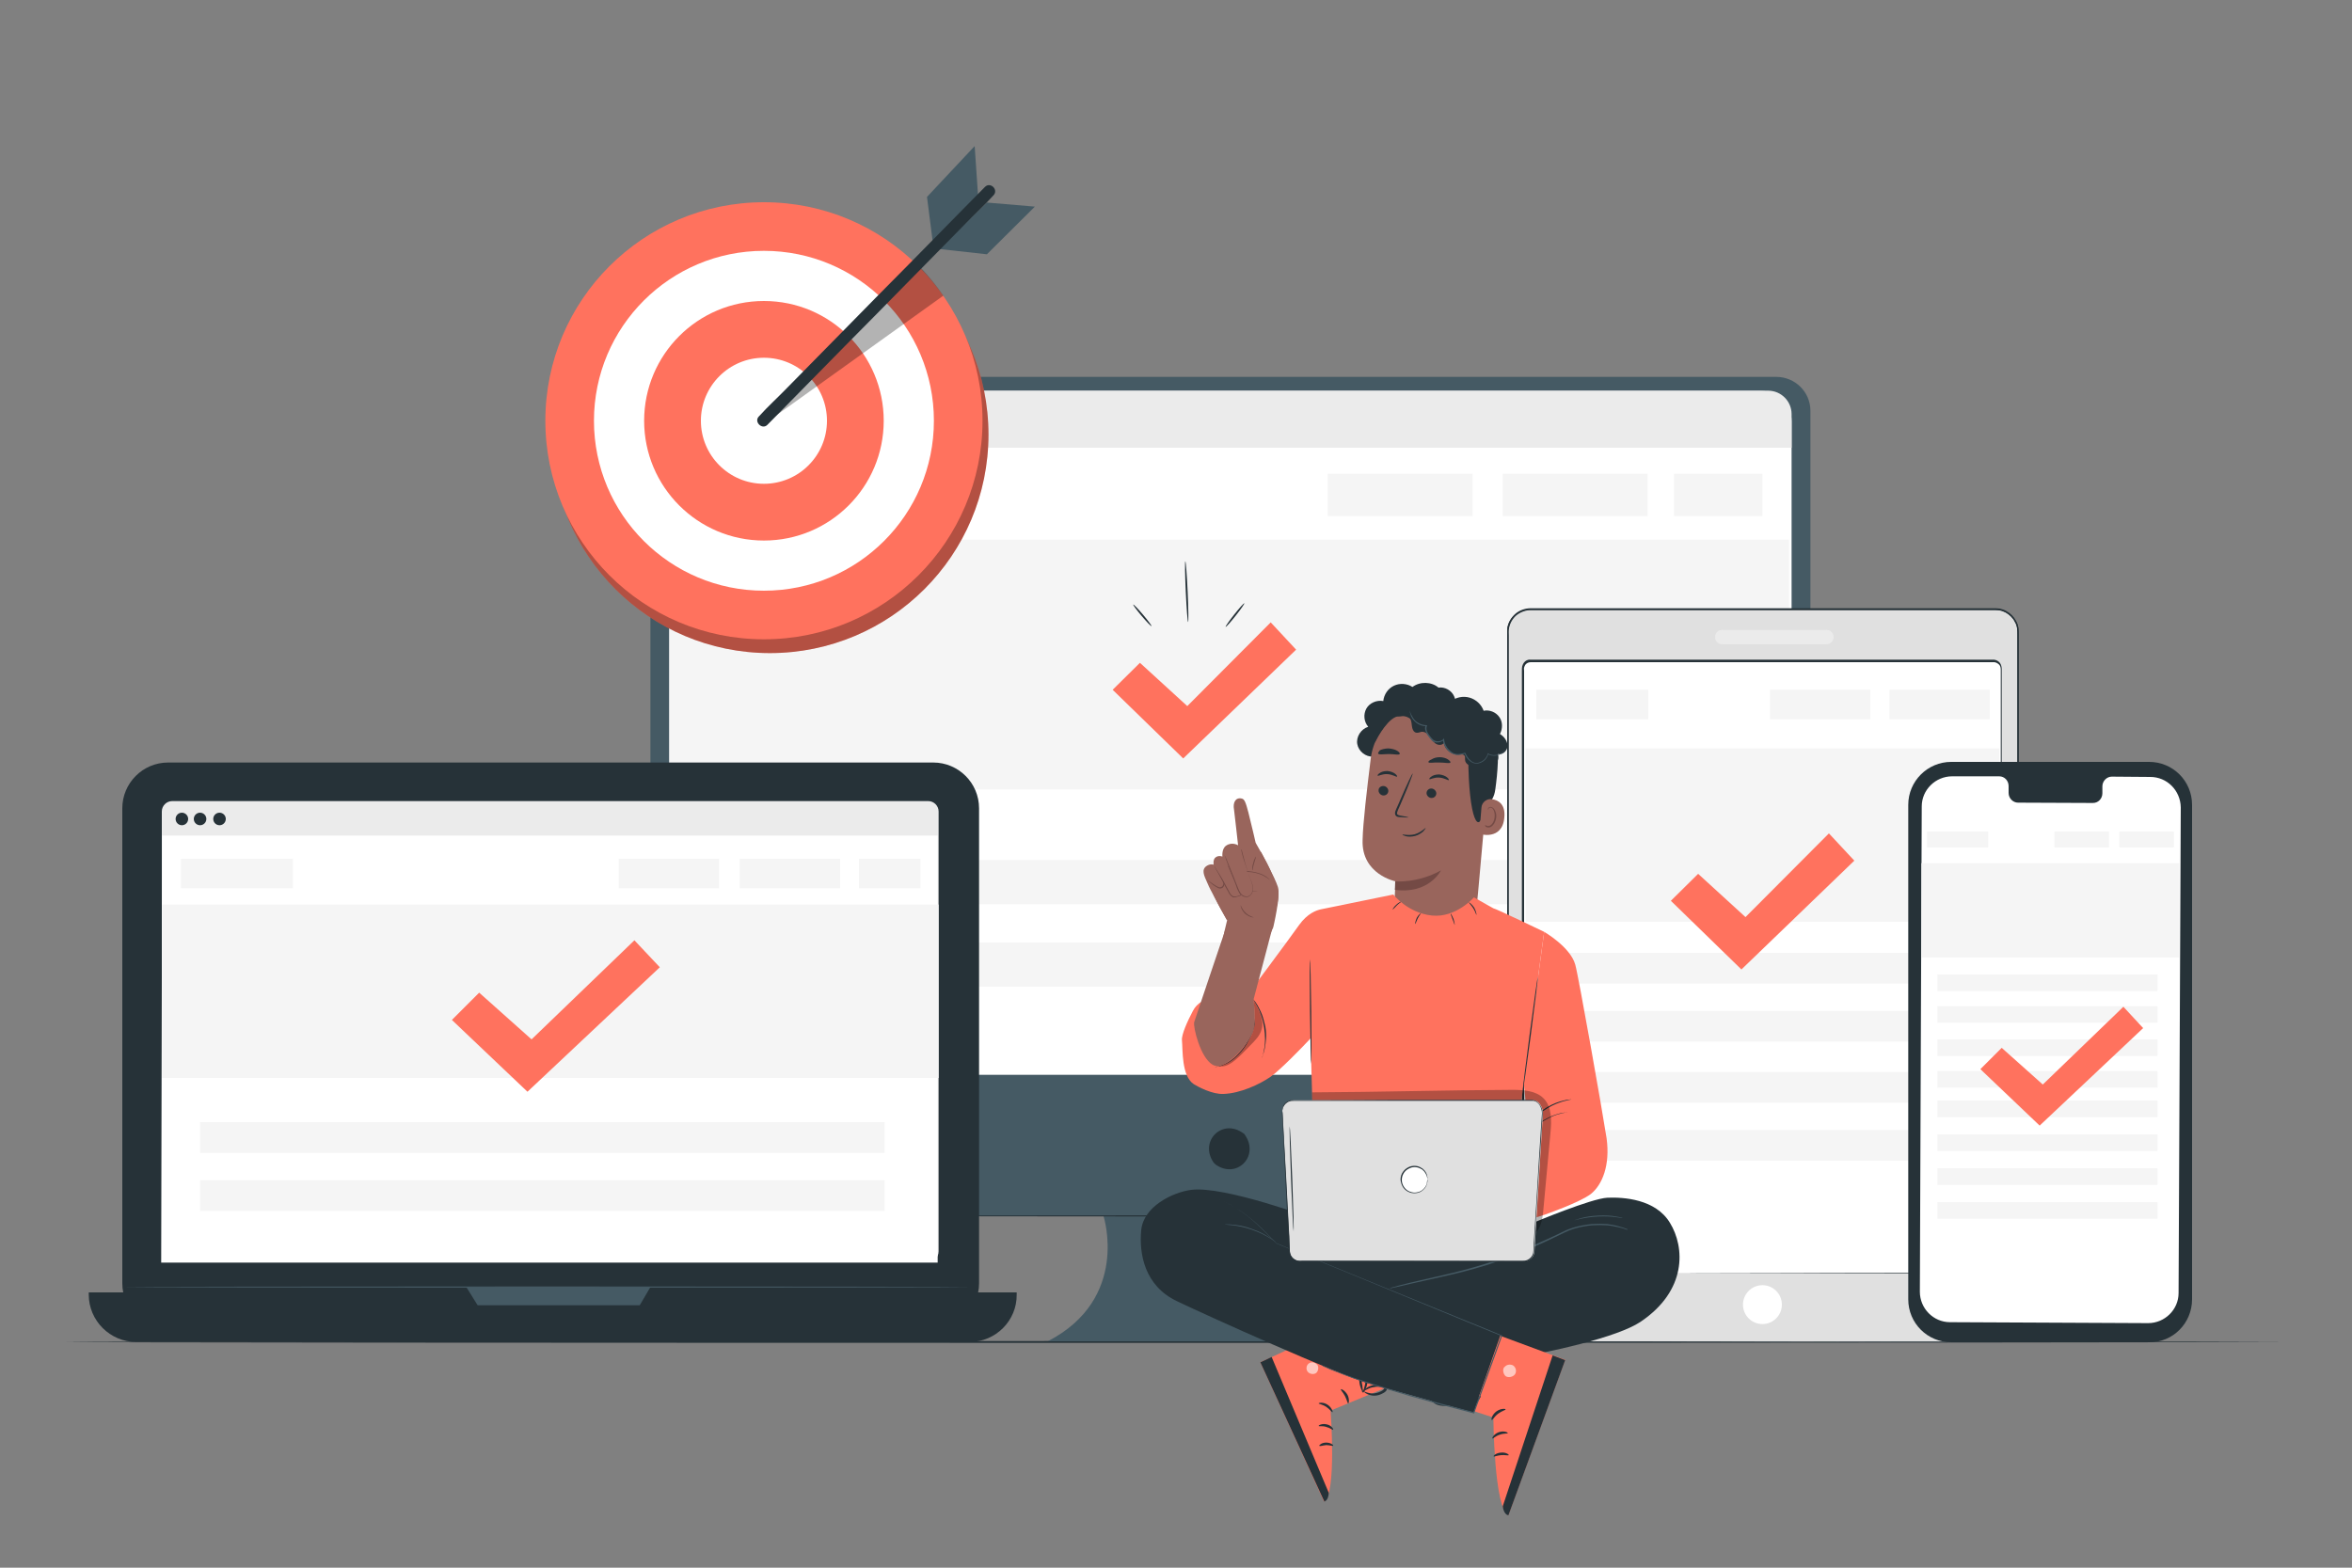 <?xml version="1.0" encoding="UTF-8"?> <!-- Generator: Adobe Illustrator 21.0.0, SVG Export Plug-In . SVG Version: 6.00 Build 0) --> <svg xmlns="http://www.w3.org/2000/svg" xmlns:xlink="http://www.w3.org/1999/xlink" x="0px" y="0px" viewBox="0 0 750 500" style="enable-background:new 0 0 750 500;" xml:space="preserve"><rect x="0" y="0" width="750" height="500" fill="#808080" stroke="none"/> <style type="text/css"> .st0{display:none;} .st1{display:inline;fill:#F5F5F5;} .st2{fill:#263238;} .st3{fill:#455A64;} .st4{fill:#FFFFFF;} .st5{fill:#EBEBEB;} .st6{fill:#E0E0E0;} .st7{fill:#F5F5F5;} .st8{fill:#FF725E;} .st9{opacity:0.3;} .st10{fill:#99655C;} .st11{fill:#744A45;} .st12{opacity:0.6;} </style> <g id="Background_Complete"> </g> <g id="Background_Simple" class="st0"> <path class="st1" d="M600.1,38.9l-1.6,1.1c-13.1,9.3-20.2,24.8-18.1,40.6c0.3,2,0.7,4,1.3,6c4.1,14.1,15.9,25.9,30.1,30.1 c8.4,2.5,17.9,2.6,24.8,8c9,6.9,10.2,19.7,10.6,30.9c0.5,11.3,1.7,24,10.7,30.9c5.7,4.3,13.3,5.3,20.4,4.4 c18.8-2.3,34.7-16.7,41.9-34c7.2-17.3,6.5-37,1.5-55c-7-25.2-22.9-48.6-45.8-61.7C653,27.1,622.9,25.5,600.1,38.9z"></path> <path class="st1" d="M146.2,47.5l1.6,1.1c13.1,9.3,20.2,24.8,18.1,40.6c-0.3,2-0.7,4-1.3,6c-4.1,14.1-15.9,25.9-30.1,30.1 c-8.4,2.5-17.9,2.6-24.8,8c-9,6.9-10.2,19.7-10.6,30.9c-0.5,11.3-1.7,24-10.7,30.9c-5.7,4.3-13.3,5.3-20.4,4.4 c-18.8-2.3-34.7-16.7-41.9-34s-6.5-37-1.5-55c7-25.2,22.9-48.6,45.8-61.7S123.4,34.1,146.2,47.5z"></path> <circle class="st1" cx="403.7" cy="68.9" r="23.9"></circle> </g> <g id="Floor"> <g> <path class="st2" d="M729.5,428c0,0.1-158.8,0.3-354.6,0.3c-195.9,0-354.7-0.1-354.7-0.3c0-0.1,158.8-0.3,354.7-0.3 C570.7,427.7,729.5,427.9,729.5,428z"></path> </g> </g> <g id="Device_2"> <g> <g> <g> <g> <g> <g> <g> <g> <g> <g> <path class="st3" d="M566.4,120.2H218.3c-6,0-10.9,4.9-10.9,10.9v245.9c0,6,4.9,10.9,10.9,10.9h133.6 c0,0,8.5,26.3-17.8,39.9H459c0,0-29.8-10.2-22.1-39.9h129.5c6,0,10.9-4.9,10.9-10.9V131 C577.3,125,572.4,120.2,566.4,120.2z"></path> </g> </g> </g> </g> <g> <g> <g> <g> <path class="st2" d="M397,362c4.7,6.8-2.7,14.2-9.4,9.4c-0.2-0.2-0.4-0.4-0.6-0.6c-4.7-6.8,2.7-14.2,9.4-9.4 C396.6,361.5,396.9,361.7,397,362z"></path> </g> </g> </g> </g> </g> <g> <g> <path class="st4" d="M571.3,342.8H213.4V134.4c0-5.4,4.3-9.7,9.7-9.7h338.5c5.4,0,9.7,4.3,9.7,9.7V342.8z"></path> </g> </g> </g> <g> <path class="st5" d="M571.3,142.8H213.4v-9c0-5.1,4.1-9.2,9.2-9.2h341.2c4.2,0,7.5,3.4,7.5,7.5V142.8z"></path> </g> <g> <g> <circle class="st6" cx="224.8" cy="134.1" r="2.5"></circle> </g> <g> <circle class="st6" cx="232.3" cy="134.1" r="2.5"></circle> </g> <g> <circle class="st6" cx="239.4" cy="134.1" r="2.5"></circle> </g> </g> </g> <g> <g> <path class="st2" d="M504.2,387.8c0,0.1-49.5,0.2-110.6,0.2c-61.1,0-110.7-0.1-110.7-0.2c0-0.1,49.5-0.2,110.7-0.2 C454.7,387.6,504.2,387.7,504.2,387.8z"></path> </g> </g> </g> <rect x="213.5" y="172.1" class="st7" width="357" height="79.7"></rect> <rect x="222.3" y="151.1" class="st7" width="51.5" height="13.5"></rect> <rect x="533.8" y="151.1" class="st7" width="28.2" height="13.5"></rect> <rect x="479.2" y="151.1" class="st7" width="46.2" height="13.5"></rect> <rect x="423.4" y="151.1" class="st7" width="46.2" height="13.5"></rect> <rect x="230.9" y="274.3" class="st7" width="314.6" height="14.1"></rect> <rect x="230.9" y="300.6" class="st7" width="314.6" height="14.1"></rect> </g> <g> <g> <g> <g> <polygon class="st8" points="354.8,220 363.5,211.4 378.6,225.2 405.2,198.5 413.3,207.2 377.3,241.9 "></polygon> </g> </g> </g> </g> <g> <g> <ellipse transform="matrix(0.763 -0.646 0.646 0.763 -40.574 281.883)" class="st2" cx="364.4" cy="196.3" rx="0.3" ry="4.5"></ellipse> </g> <g> <ellipse transform="matrix(0.999 -4.579020e-02 4.579020e-02 0.999 -8.246 17.527)" class="st2" cx="378.4" cy="188.7" rx="0.3" ry="9.7"></ellipse> </g> <g> <ellipse transform="matrix(0.621 -0.784 0.784 0.621 -4.643 383.011)" class="st2" cx="393.8" cy="196.3" rx="4.8" ry="0.3"></ellipse> </g> </g> </g> </g> <g id="Device_3"> <g> <g> <g> <g> <g> <g> <g> <g> <g> <g> <g> <g> <g> <g> <g> <g> <g> <g> <g> <path class="st6" d="M636.2,427.9l-148.3,0c-4,0-7.3-3.3-7.3-7.3l0-219.1c0-4,3.3-7.3,7.3-7.3l148.3,0 c4,0,7.3,3.3,7.3,7.3l0,219.1C643.4,424.6,640.2,427.9,636.2,427.9z"></path> <g> <path class="st2" d="M636.2,427.9c0,0,0.2,0,0.5,0c0.3,0,0.8-0.1,1.5-0.3c1.2-0.4,3.2-1.3,4.4-3.6 c0.3-0.6,0.5-1.2,0.7-1.9c0.1-0.7,0.1-1.5,0.1-2.3c0-1.6,0-3.4,0-5.3c0-3.8,0-8.2,0-13.1 c0-19.8,0-48.3-0.1-83.6c0-17.7,0-37,0-57.7c0-10.4,0-21.1,0-32.2c0-5.5,0-11.1,0-16.8c0-2.8,0-5.7,0-8.6 c0-0.7,0-1.4-0.1-2.1c-0.1-0.7-0.3-1.4-0.7-2c-0.6-1.3-1.7-2.3-2.9-3c-0.6-0.3-1.3-0.6-2-0.7 c-0.7-0.1-1.4-0.1-2.1-0.1c-1.5,0-2.9,0-4.4,0c-3,0-5.9,0-8.9,0c-6,0-12,0-18.1,0c-12.2,0-24.7,0-37.4,0 c-25.4,0-51.7,0-78.6,0c-1.6,0-3.2,0.6-4.5,1.6c-1.2,1-2.1,2.5-2.4,4.1c-0.2,0.8-0.1,1.6-0.1,2.5l0,2.5 c0,1.7,0,3.3,0,5c0,6.7,0,13.3,0,19.8c0,13.1,0,26,0,38.7c0,25.4,0,49.9,0,73.3c0,23.3,0,45.5,0,66.3 c0,2.6,0,5.2,0,7.7c0,1.3,0,2.5,0,3.8c0,1.3,0.1,2.5,0.6,3.6c1,2.2,3.1,3.9,5.5,4.2c0.6,0.1,1.2,0.1,1.8,0.1 l1.8,0c1.2,0,2.4,0,3.6,0c9.6,0,18.9,0,27.7,0c35.3,0,63.9,0.1,83.6,0.1c9.9,0,17.5,0,22.7,0 c2.6,0,4.6,0,5.9,0C635.5,427.9,636.2,427.9,636.2,427.9s-0.7,0-2,0c-1.3,0-3.3,0-5.9,0c-5.2,0-12.9,0-22.7,0 c-19.7,0-48.3,0-83.6,0.1c-8.8,0-18.1,0-27.7,0c-1.2,0-2.4,0-3.6,0l-1.8,0c-0.6,0-1.2,0-1.9-0.1 c-2.5-0.3-4.8-2.1-5.8-4.4c-0.5-1.2-0.7-2.5-0.6-3.8c0-1.3,0-2.5,0-3.8c0-2.5,0-5.1,0-7.7 c0-20.8,0-42.9,0-66.3c0-23.3,0-47.8,0-73.3c0-12.7,0-25.6,0-38.7c0-6.6,0-13.2,0-19.8c0-1.7,0-3.3,0-5v-2.5 c0-0.8,0-1.7,0.1-2.5c0.3-1.7,1.3-3.3,2.6-4.4c1.3-1.1,3.1-1.7,4.8-1.7c26.9,0,53.2,0,78.6,0 c12.7,0,25.2,0,37.4,0c6.1,0,12.2,0,18.1,0c3,0,6,0,8.9,0c1.5,0,2.9,0,4.4,0c0.7,0,1.5,0,2.2,0.1 c0.7,0.2,1.5,0.4,2.1,0.8c1.3,0.7,2.4,1.8,3.1,3.2c0.4,0.7,0.6,1.4,0.7,2.1c0.1,0.7,0.1,1.5,0.1,2.2 c0,2.9,0,5.7,0,8.6c0,5.7,0,11.3,0,16.8c0,11.1,0,21.8,0,32.2c0,20.8,0,40.1,0,57.7c0,35.3-0.1,63.9-0.1,83.6 c0,4.9,0,9.3,0,13.1c0,1.9,0,3.7,0,5.3c0,0.8,0,1.6-0.1,2.3c-0.2,0.7-0.4,1.4-0.7,2c-1.3,2.3-3.2,3.3-4.5,3.6 c-0.6,0.2-1.2,0.2-1.5,0.2C636.3,427.9,636.2,427.9,636.2,427.9z"></path> </g> </g> </g> </g> </g> <g> <g> <g> <g> <path class="st2" d="M636.2,427.9c0,0,0.2,0,0.5,0c0.2,0,0.4,0,0.6-0.1c0.2,0,0.5-0.1,0.9-0.2 c0.6-0.2,1.4-0.5,2.2-1.1c0.8-0.6,1.6-1.4,2.2-2.6c0.3-0.6,0.5-1.2,0.7-1.9c0.1-0.7,0.1-1.5,0.1-2.3 c0-1.6,0-3.4,0-5.3c0-3.8,0-8.2,0-13.1c0-19.7,0-48.3-0.1-83.6c0-17.7,0-37,0-57.7c0-10.4,0-21.1,0-32.2 c0-5.5,0-11.1,0-16.8c0-2.8,0-5.7,0-8.6c0-0.7,0-1.4-0.1-2.1c-0.1-0.7-0.3-1.4-0.7-2c-0.6-1.3-1.7-2.3-2.9-3 c-0.6-0.3-1.3-0.6-2-0.7c-0.7-0.1-1.4-0.1-2.2-0.1c-1.5,0-2.9,0-4.4,0c-3,0-5.9,0-8.9,0c-6,0-12,0-18.1,0 c-12.2,0-24.7,0-37.4,0c-25.4,0-51.7,0-78.6,0c-1.6,0-3.3,0.6-4.5,1.6c-1.3,1.1-2.1,2.5-2.4,4.2 c-0.2,0.8-0.1,1.6-0.1,2.5v2.5c0,1.7,0,3.3,0,5c0,6.7,0,13.3,0,19.8c0,13.1,0,26,0,38.7c0,25.4,0,49.9,0,73.3 c0,23.3,0,45.5,0,66.3c0,2.6,0,5.2,0,7.7c0,1.3,0,2.5,0,3.8c0,0.6,0,1.3,0.1,1.9c0.1,0.6,0.3,1.2,0.5,1.8 c1,2.3,3.2,3.9,5.6,4.2c0.6,0.1,1.2,0.1,1.8,0.1c0.6,0,1.2,0,1.8,0c1.2,0,2.4,0,3.6,0c9.6,0,18.9,0,27.7,0 c35.3,0,63.9,0,83.6,0.1c9.9,0,17.5,0,22.7,0c2.6,0,4.6,0,5.9,0C635.5,427.9,636.2,427.9,636.2,427.9 s-0.7,0-2,0c-1.3,0-3.3,0-5.9,0c-5.2,0-12.9,0-22.7,0c-19.7,0-48.3,0-83.6,0.1c-8.8,0-18.1,0-27.7,0 c-1.2,0-2.4,0-3.6,0c-0.6,0-1.2,0-1.8,0c-0.6,0-1.2,0-1.9-0.1c-2.5-0.3-4.8-2-5.8-4.4c-0.2-0.6-0.4-1.2-0.5-1.8 c-0.1-0.6-0.1-1.3-0.1-1.9c0-1.3,0-2.5,0-3.8c0-2.5,0-5.1,0-7.7c0-20.8,0-42.9,0-66.3c0-23.3,0-47.8,0-73.3 c0-12.7,0-25.6,0-38.7c0-6.6,0-13.2,0-19.8c0-1.7,0-3.3,0-5v-2.5c0-0.8,0-1.7,0.1-2.5c0.3-1.7,1.2-3.2,2.6-4.3 c1.3-1.1,3-1.7,4.8-1.7c26.9,0,53.2,0,78.6,0c12.7,0,25.2,0,37.4,0c6.1,0,12.2,0,18.1,0c3,0,6,0,8.9,0 c1.5,0,2.9,0,4.4,0c0.7,0,1.5,0,2.2,0.1c0.7,0.2,1.4,0.4,2.1,0.8c1.3,0.7,2.4,1.8,3.1,3.1 c0.4,0.7,0.6,1.4,0.7,2.1c0.1,0.7,0.1,1.5,0.1,2.2c0,2.9,0,5.7,0,8.6c0,5.7,0,11.3,0,16.8c0,11.1,0,21.8,0,32.2 c0,20.8,0,40.1,0,57.7c0,35.3,0,63.9-0.1,83.6c0,4.9,0,9.3,0,13.1c0,1.9,0,3.7,0,5.3c0,0.8,0,1.6-0.1,2.3 c-0.2,0.7-0.4,1.4-0.7,1.9c-0.6,1.2-1.4,2-2.2,2.6c-0.8,0.6-1.6,0.9-2.2,1.1c-0.3,0.1-0.6,0.2-0.9,0.2 c-0.2,0-0.5,0.1-0.6,0.1C636.3,427.9,636.2,427.9,636.2,427.9z"></path> </g> </g> </g> </g> </g> </g> </g> </g> </g> </g> </g> <g> <g> <g> <g> <g> <g> <g> <g> <g> <g> <circle class="st4" cx="562" cy="416.1" r="6.2"></circle> </g> </g> </g> </g> </g> </g> </g> </g> </g> </g> </g> </g> </g> </g> </g> <g> <g> <path class="st5" d="M582.4,205.5h-33.2c-1.3,0-2.3-1-2.3-2.3l0,0c0-1.3,1-2.3,2.3-2.3h33.2c1.3,0,2.3,1,2.3,2.3l0,0 C584.7,204.4,583.7,205.5,582.4,205.5z"></path> </g> </g> </g> </g> <g> <g> <g> <g> <g> <g> <g> <g> <g> <g> <g> <path class="st4" d="M635.7,406l-147.7,0c-1.3,0-2.4-1.1-2.4-2.4l0-190.3c0-1.3,1.1-2.4,2.4-2.4l147.7,0 c1.3,0,2.4,1.1,2.4,2.4l0,190.3C638.2,404.9,637.1,406,635.7,406z"></path> <g> <path class="st2" d="M635.7,406c0,0,0.2,0,0.4-0.1c0.3-0.1,0.7-0.2,1.2-0.6c0.4-0.4,0.8-1.1,0.8-1.9c0-0.9,0-1.9,0-3 c0-4.6,0-11.4,0-20.1c0-17.5,0-42.8-0.1-74.1c0-15.6,0-32.8,0-51.1c0-9.2,0-18.7,0-28.5c0-2.4,0-4.9,0-7.4 c0-1.2,0-2.5,0-3.7l0-1.9c0-0.6-0.1-1.2-0.5-1.6c-0.4-0.4-0.9-0.7-1.5-0.8c-0.6,0-1.3,0-1.9,0c-1.3,0-2.5,0-3.8,0 c-2.6,0-5.1,0-7.7,0c-41.3,0-86.8,0-134.5,0c-0.7,0-1.3,0.3-1.7,0.8c-0.2,0.3-0.3,0.6-0.4,0.9c-0.1,0.3,0,0.7,0,1.1 c0,1.5,0,3,0,4.5c0,3,0,5.9,0,8.9c0,5.9,0,11.7,0,17.6c0,11.6,0,23.1,0,34.3c0,22.5,0,44.2,0,64.9 c0,20.7,0,40.3,0,58.7l0,0.9c0,0.3,0,0.5,0.1,0.8c0.2,0.5,0.5,0.9,1,1.2c0.5,0.3,1,0.3,1.5,0.3l1.7,0 c2.3,0,4.5,0,6.7,0c4.4,0,8.8,0,13.1,0c8.5,0,16.7,0,24.5,0c31.3,0,56.6,0.1,74.1,0.1c8.7,0,15.5,0,20.1,0 c2.3,0,4,0,5.2,0C635.1,406,635.7,406,635.7,406s-0.6,0-1.8,0c-1.2,0-2.9,0-5.2,0c-4.6,0-11.4,0-20.1,0 c-17.5,0-42.8,0-74.1,0.1c-7.8,0-16,0-24.5,0c-4.3,0-8.6,0-13.1,0c-2.2,0-4.5,0-6.7,0l-1.7,0c-0.5,0-1.2,0-1.8-0.3 c-0.5-0.3-1-0.8-1.2-1.4c-0.1-0.3-0.2-0.6-0.2-0.9l0-0.9c0-18.4,0-38,0-58.7c0-20.7,0-42.4,0-64.9 c0-11.2,0-22.7,0-34.3c0-5.8,0-11.7,0-17.6c0-2.9,0-5.9,0-8.9c0-1.5,0-3,0-4.5c0-0.4,0-0.7,0.1-1.2 c0.1-0.4,0.3-0.8,0.5-1.1c0.5-0.7,1.3-1.1,2.1-1c47.7,0,93.2,0,134.5,0c2.6,0,5.2,0,7.7,0c1.3,0,2.5,0,3.8,0 c0.6,0,1.2,0,1.9,0c0.7,0.1,1.3,0.4,1.8,1c0.4,0.5,0.6,1.3,0.6,1.9l0,1.9c0,1.3,0,2.5,0,3.7c0,2.5,0,4.9,0,7.4 c0,9.8,0,19.3,0,28.5c0,18.4,0,35.5,0,51.1c0,31.3-0.1,56.6-0.1,74.1c0,8.7,0,15.5,0,20.1c0,1.1,0,2.2,0,3 c0,0.9-0.4,1.6-0.8,2c-0.5,0.4-0.9,0.5-1.2,0.6C635.9,406,635.7,406,635.7,406z"></path> </g> </g> </g> </g> </g> </g> </g> </g> </g> </g> </g> </g> </g> <g> <rect x="486.5" y="238.7" class="st7" width="151" height="55.3"></rect> <rect x="489.9" y="220" class="st7" width="35.7" height="9.4"></rect> <rect x="602.5" y="220" class="st7" width="32" height="9.4"></rect> <rect x="564.4" y="220" class="st7" width="32" height="9.4"></rect> <rect x="495.9" y="322.4" class="st7" width="128.9" height="9.8"></rect> <rect x="495.9" y="303.9" class="st7" width="128.9" height="9.8"></rect> <rect x="495.9" y="360.4" class="st7" width="128.9" height="9.8"></rect> <rect x="495.9" y="341.9" class="st7" width="128.9" height="9.8"></rect> </g> <g> <g> <g> <g> <polygon class="st8" points="532.8,287.3 541.5,278.7 556.6,292.5 583.2,265.8 591.3,274.5 555.3,309.2 "></polygon> </g> </g> </g> </g> </g> <g id="Device_4"> <g> <g> <g> <g> <g> <g> <g> <g> <g> <g> <g> <path class="st2" d="M685.3,428.1l-63.1,0c-7.6,0-13.7-6.1-13.7-13.7l0-157.7c0-7.6,6.2-13.7,13.7-13.7l63.1,0 c7.6,0,13.7,6.1,13.7,13.7l0,157.7C699,422,692.9,428.2,685.3,428.1z"></path> </g> </g> </g> </g> </g> </g> </g> </g> </g> <g> <g> <g> <g> <g> <g> <g> <g> <path class="st4" d="M685.7,247.8l-12.3-0.1c-1.6,0-3,1.4-3,3.1l0,2.2c0,1.7-1.3,3.1-3,3.1l-23.9-0.1c-1.6,0-3-1.4-3-3.1 l0-2.2c0-1.7-1.3-3.1-3-3.1l-4.3,0l-10.7,0c-5.3,0-9.7,4.3-9.7,9.6L612.2,412c0,5.3,4.3,9.7,9.6,9.7L685,422 c5.3,0,9.7-4.3,9.7-9.6l0.7-154.9C695.3,252.1,691,247.8,685.7,247.8z"></path> </g> </g> </g> </g> </g> </g> </g> </g> </g> </g> <g> <rect x="612.7" y="275.3" class="st7" width="82.2" height="30.1"></rect> <rect x="614.5" y="265.2" class="st7" width="19.5" height="5.1"></rect> <rect x="675.8" y="265.2" class="st7" width="17.4" height="5.1"></rect> <rect x="655.1" y="265.2" class="st7" width="17.4" height="5.1"></rect> <rect x="617.8" y="320.9" class="st7" width="70.2" height="5.3"></rect> <rect x="617.8" y="310.8" class="st7" width="70.2" height="5.3"></rect> <rect x="617.8" y="341.6" class="st7" width="70.2" height="5.3"></rect> <rect x="617.8" y="351" class="st7" width="70.2" height="5.3"></rect> <rect x="617.8" y="361.8" class="st7" width="70.2" height="5.3"></rect> <rect x="617.8" y="372.6" class="st7" width="70.2" height="5.3"></rect> <rect x="617.8" y="383.4" class="st7" width="70.2" height="5.3"></rect> <rect x="617.8" y="331.5" class="st7" width="70.2" height="5.3"></rect> </g> <g> <g> <g> <g> <polygon class="st8" points="631.5,341 638.3,334.2 651.4,345.9 677.1,321.1 683.4,327.9 650.4,359 "></polygon> </g> </g> </g> </g> </g> <g id="Device_1"> <g> <g> <g> <g> <g> <g> <g> <g> <g> <g> <path class="st2" d="M297.6,423.9h-244c-8,0-14.6-6.5-14.6-14.6V257.8c0-8,6.5-14.6,14.6-14.6h244 c8,0,14.6,6.5,14.6,14.6v151.5C312.2,417.3,305.6,423.9,297.6,423.9z"></path> </g> </g> </g> </g> <g> <g> <g> <g> <path class="st2" d="M309.2,428H43.4c-8.3,0-15.1-6.8-15.1-15.1v-0.7h295.9v0.7C324.3,421.2,317.5,428,309.2,428z"></path> </g> </g> </g> </g> <g> <g> <g> <g> <rect x="46.3" y="250.4" class="st2" width="257.7" height="152.5"></rect> </g> </g> </g> </g> <g> <g> <g> <g> <polygon class="st3" points="148.7,410.5 152.3,416.3 204,416.3 207.4,410.5 "></polygon> </g> </g> </g> </g> </g> <g> <g> <g> <g> <g> <g> <g> <g> <path class="st5" d="M296,402.5H54.9c-1.8,0-3.3-1.5-3.3-3.3V258.8c0-1.8,1.5-3.3,3.3-3.3H296c1.8,0,3.3,1.5,3.3,3.3 v140.3C299.3,401,297.8,402.5,296,402.5z"></path> </g> </g> </g> </g> </g> <g> <g> <g> <g> <g> <polygon class="st4" points="299,402.7 51.4,402.7 51.7,266.5 299,266.5 "></polygon> </g> </g> </g> </g> </g> <g> <g> <g> <g> <g> <circle class="st2" cx="70" cy="261.2" r="2"></circle> </g> </g> </g> </g> </g> <g> <g> <g> <g> <g> <circle class="st2" cx="58" cy="261.2" r="2"></circle> </g> </g> </g> </g> </g> <g> <g> <g> <g> <g> <circle class="st2" cx="63.8" cy="261.2" r="2"></circle> </g> </g> </g> </g> </g> </g> </g> </g> <g> <g> <g> <g> <path class="st3" d="M309.8,410.5c0,0.1-60.6,0.2-135.4,0.2c-74.8,0-135.4-0.1-135.4-0.2c0-0.1,60.6-0.2,135.4-0.2 C249.2,410.3,309.8,410.4,309.8,410.5z"></path> </g> </g> </g> </g> </g> </g> </g> </g> <g> <rect x="51.7" y="288.5" class="st7" width="247.6" height="55.3"></rect> <rect x="57.7" y="273.9" class="st7" width="35.7" height="9.4"></rect> <rect x="273.9" y="273.9" class="st7" width="19.6" height="9.4"></rect> <rect x="235.9" y="273.9" class="st7" width="32" height="9.4"></rect> <rect x="197.3" y="273.9" class="st7" width="32" height="9.4"></rect> <rect x="63.8" y="376.4" class="st7" width="218.3" height="9.8"></rect> <rect x="63.8" y="357.9" class="st7" width="218.3" height="9.8"></rect> </g> <g> <g> <g> <g> <polygon class="st8" points="144.1,325.3 152.8,316.6 169.5,331.5 202.3,299.9 210.4,308.5 168.2,348.2 "></polygon> </g> </g> </g> </g> </g> </g> <g id="Objective_00000179627631398374178180000011695899786106142858_"> <g> <circle class="st8" cx="245.5" cy="138.6" r="69.7"></circle> <circle class="st9" cx="245.5" cy="138.6" r="69.7"></circle> <circle class="st8" cx="243.6" cy="134.2" r="69.7"></circle> <circle class="st4" cx="243.6" cy="134.2" r="54.2"></circle> <circle class="st8" cx="243.6" cy="134.2" r="38.2"></circle> <circle class="st4" cx="243.6" cy="134.2" r="20.1"></circle> <polygon class="st3" points="297.5,77.7 295.6,62.8 310.8,46.6 311.9,62.7 "></polygon> <polygon class="st3" points="330,65.9 314.7,64.6 299.3,79.4 314.7,81.1 "></polygon> <path class="st9" d="M243.6,135.3l57.2-41c-1.8-2.7-4.7-6.3-7.3-9l-49,47.4L243.6,135.3z"></path> <g> <path class="st2" d="M314.1,59.6c-2.4,2.4-4.8,4.9-7.2,7.3c-5.7,5.8-11.5,11.7-17.2,17.5c-6.9,7-13.9,14-20.8,21.1 c-6,6.1-12,12.2-18,18.3c-2.9,3-6,5.8-8.8,8.9c0,0-0.1,0.1-0.1,0.1c-1.7,1.7,1,4.4,2.7,2.7c2.4-2.4,4.8-4.9,7.2-7.3 c5.7-5.8,11.5-11.7,17.2-17.5c6.9-7,13.9-14,20.8-21.1c6-6.1,12-12.2,18-18.3c2.9-3,6-5.8,8.8-8.9c0,0,0.1-0.1,0.1-0.1 C318.5,60.5,315.8,57.9,314.1,59.6L314.1,59.6z"></path> </g> </g> </g> <g id="Character_00000030452983269446377320000012426035173403282057_"> <g> <g> <g> <g> <g> <g> <g> <path class="st2" d="M437.9,241.3c-2.4,0.2-4.7-1.7-5.1-4c-0.4-2.3,1.2-4.8,3.5-5.5c-1.4-1.6-1.6-4-0.6-5.8 c1-1.8,3.3-2.8,5.4-2.4c0.2-2.1,1.5-4,3.4-4.9c1.9-0.9,4.2-0.7,5.9,0.4c2.4-1.8,6.1-1.7,8.3,0.2c2-0.3,4.2,0.9,5,2.8 c0.9,1.9,0.4,4.2-1.2,5.6"></path> </g> </g> </g> <g> <g> <g> <g> <g> <g> <path class="st10" d="M437.1,241.9c1.4-10.6,10.6-18.4,21.3-17.9l1.1,0c11.4,1.2,16.7,11.5,15.2,22.9l-3.4,38l-0.9,9 l-25.9-3.1l0.5-9.7c0,0-10.9-2.2-10.5-13.2C434.6,262.6,435.9,251.7,437.1,241.9z"></path> </g> </g> </g> </g> <g> <g> <g> <g> <g> <g> <path class="st11" d="M444.9,281.1c0,0,7,0.7,14.6-3.5c0,0-3.8,7.7-14.7,6.2L444.9,281.1z"></path> </g> </g> </g> </g> </g> </g> <g> <g> <g> <g> <g> <g> <g> <g> <g> <path class="st2" d="M439.6,252c-0.1,0.8,0.6,1.6,1.4,1.7c0.9,0.1,1.6-0.5,1.7-1.3c0.1-0.8-0.6-1.6-1.4-1.7 C440.4,250.6,439.6,251.2,439.6,252z"></path> </g> </g> </g> </g> </g> </g> </g> </g> </g> <g> <g> <g> <g> <g> <g> <g> <g> <g> <g> <path class="st2" d="M439.3,247.4c0.2,0.2,1.4-0.6,3.1-0.5c1.7,0.1,2.9,1,3.1,0.8c0.1-0.1-0.1-0.5-0.6-0.9 c-0.5-0.4-1.4-0.8-2.5-0.9c-1.1,0-2,0.3-2.5,0.7C439.4,246.9,439.2,247.3,439.3,247.4z"></path> </g> </g> </g> </g> </g> </g> </g> </g> </g> </g> <g> <g> <g> <g> <g> <g> <g> <g> <g> <path class="st2" d="M454.9,252.8c-0.1,0.8,0.6,1.6,1.4,1.7c0.9,0.1,1.6-0.5,1.7-1.3c0.1-0.8-0.6-1.6-1.4-1.7 C455.7,251.4,455,252,454.9,252.8z"></path> </g> </g> </g> </g> </g> </g> </g> </g> </g> <g> <g> <g> <g> <g> <g> <g> <g> <g> <g> <path class="st2" d="M455.8,248.5c0.2,0.2,1.4-0.6,3.1-0.5c1.7,0.1,2.9,1,3.1,0.8c0.1-0.1-0.1-0.5-0.6-0.9 c-0.5-0.4-1.4-0.8-2.5-0.9c-1.1,0-2,0.3-2.5,0.7C455.9,248,455.7,248.4,455.8,248.5z"></path> </g> </g> </g> </g> </g> </g> </g> </g> </g> </g> <g> <g> <g> <g> <g> <g> <g> <g> <g> <path class="st2" d="M449.1,260.7c0-0.1-1-0.3-2.7-0.6c-0.4-0.1-0.8-0.2-0.9-0.5c-0.1-0.3,0.1-0.8,0.3-1.3 c0.5-1,0.9-2.1,1.4-3.2c2-4.6,3.4-8.4,3.3-8.4c-0.2-0.1-1.9,3.6-3.9,8.2c-0.5,1.1-0.9,2.2-1.4,3.2 c-0.2,0.5-0.5,1-0.3,1.7c0.1,0.3,0.4,0.6,0.7,0.7c0.3,0.1,0.5,0.1,0.7,0.1C448,260.7,449.1,260.8,449.1,260.7z"></path> </g> </g> </g> </g> </g> </g> </g> </g> </g> <g> <g> <g> <g> <g> <path class="st2" d="M455.5,243.1c0.2,0.4,1.7,0,3.5,0.1c1.8,0,3.3,0.4,3.5,0c0.1-0.2-0.2-0.6-0.8-1 c-0.6-0.4-1.6-0.7-2.6-0.7c-1.1,0-2,0.3-2.6,0.7C455.7,242.5,455.4,242.9,455.5,243.1z"></path> </g> </g> </g> </g> </g> <g> <g> <g> <g> <g> <path class="st2" d="M439.5,240.4c0.3,0.4,1.7,0.1,3.4,0.1c1.7,0,3.1,0.4,3.4,0c0.2-0.2-0.1-0.6-0.7-1 c-0.6-0.4-1.6-0.7-2.8-0.8c-1.2,0-2.2,0.3-2.8,0.6C439.6,239.8,439.3,240.2,439.5,240.4z"></path> </g> </g> </g> </g> </g> <g> <g> <g> <g> <path class="st2" d="M438.4,236.9c0,0,3.2-6.7,6.6-8.2c4.1-1.8,5.6,2.7,9.5,1.8c3.9-0.9,7.8-2.6,11.6,0.6 c4.1,3.4,2,5.6,2.1,10.5c0.1,19.8,3.5,25.6,5,16.3c0.2-1,3-1.7,3.6-6c0.8-5.6,1.3-12.3,0.3-16.3c-0.9-3.4-2.7-5.8-6-8.5 c-5.2-4.3-12.6-4.7-17.7-4.4C448.3,222.9,438.4,228.3,438.4,236.9z"></path> </g> </g> </g> </g> <g> <g> <g> <g> <path class="st10" d="M472.4,257.6c0.1-1.7,1.7-3,3.4-2.7c2,0.3,4.3,1.6,3.9,5.8c-0.6,7.5-8,5.4-8,5.1 C471.7,265.6,472.2,260.7,472.4,257.6z"></path> </g> </g> </g> </g> <g> <g> <g> <g> <path class="st11" d="M473.6,263.1c0,0,0.1,0.1,0.3,0.2c0.2,0.1,0.6,0.2,1,0.1c0.8-0.2,1.6-1.4,1.7-2.8 c0.1-0.7,0-1.3-0.2-1.9c-0.2-0.6-0.5-1-0.9-1.1c-0.4-0.1-0.7,0.1-0.8,0.3c-0.1,0.2-0.1,0.4-0.1,0.4c0,0-0.2-0.1-0.1-0.4 c0-0.1,0.1-0.3,0.3-0.4c0.2-0.1,0.5-0.2,0.7-0.1c0.6,0.1,1.1,0.7,1.3,1.3c0.3,0.6,0.4,1.4,0.3,2.1 c-0.2,1.5-1.1,2.9-2.2,3.1c-0.5,0.1-1-0.1-1.2-0.3C473.6,263.3,473.5,263.1,473.6,263.1z"></path> </g> </g> </g> </g> </g> <g> <g> <g> <path class="st2" d="M473,243c-1,0.6-2.1,1.3-3.2,1.3c-1.2,0.1-2.5-0.7-2.6-1.8c-0.1-0.5,0.1-1.1-0.2-1.5 c-0.4-0.5-1.2-0.4-1.8-0.3c-2.2,0.1-4.4-1.5-4.8-3.7c-0.6,0.8-1.9,0.7-2.7,0.1c-0.8-0.6-1.3-1.5-1.9-2.3 c-0.6-0.8-1.5-1.5-2.5-1.4c-0.6,0.1-1.1,0.4-1.6,0.3c-1-0.1-1.4-1.3-1.5-2.3c-0.1-1-0.2-2.1-1-2.7 c-0.8-0.5-1.8-0.3-2.7-0.2c-0.9,0.1-2.1-0.2-2.3-1.1c-0.1-0.5,0.1-1,0.4-1.3c1.3-1.8,3.8-2.5,5.8-1.6 c0.9-2.4,3.3-4.3,5.8-4.4c2.6-0.2,5.2,1.4,6.3,3.7c1.7-1.4,4-1.9,6.1-1.3c2.1,0.6,3.8,2.2,4.5,4.2c1.8-0.4,3.9,0.4,5,2 c1.1,1.5,1.1,3.7,0.2,5.4c1.3,0.8,2.4,2.2,2.4,3.8c0,1.6-1.6,3-3.1,2.6c0.5,1.2,0,2.9-1.2,3.5c-1.2,0.6-2.9,0.1-3.5-1"></path> </g> </g> </g> <g> <g> <g> <g> <path class="st3" d="M449.6,226.7c0,0,0,0,0,0.1c0,0.1,0,0.2,0,0.4c0.1,0.3,0.2,0.9,0.5,1.5c0.3,0.6,0.8,1.3,1.6,1.9 c0.8,0.6,1.8,1,3,1l-0.1-0.2c-0.3,0.6-0.2,1.4,0.1,2.1c0.3,0.7,0.7,1.3,1.2,1.9c0.2,0.3,0.5,0.6,0.8,0.9 c0.3,0.3,0.7,0.4,1.2,0.5c0.8,0.1,1.8-0.1,2.5-0.8l-0.3-0.1c0.1,1.5,0.9,3,2.2,4c0.7,0.5,1.6,0.9,2.4,0.9 c0.9,0,1.7-0.2,2.5-0.4l-0.2-0.1c0.4,1,0.9,1.8,1.7,2.4c0.7,0.6,1.7,1,2.6,0.8c1.8-0.3,3-1.7,3.3-3.1l-0.2,0.1 c0.9,0.5,1.8,0.6,2.6,0.5c0.8-0.1,1.4-0.4,1.8-0.7c0.4-0.3,0.7-0.6,0.9-0.9c0.2-0.2,0.2-0.4,0.2-0.4c0,0-0.3,0.6-1.2,1.2 c-0.4,0.3-1,0.6-1.8,0.6c-0.7,0.1-1.6,0-2.4-0.5l-0.1-0.1l0,0.2c-0.3,1.3-1.5,2.6-3.2,2.9c-0.8,0.2-1.7-0.2-2.3-0.8 c-0.7-0.6-1.2-1.4-1.6-2.3l-0.1-0.1l-0.1,0c-0.8,0.2-1.5,0.4-2.3,0.4c-0.8,0-1.6-0.3-2.2-0.9c-1.2-0.9-2-2.4-2.1-3.8 l0-0.4l-0.2,0.3c-0.5,0.6-1.4,0.8-2.2,0.7c-0.4-0.1-0.7-0.2-1-0.4c-0.3-0.2-0.5-0.6-0.8-0.8c-0.5-0.6-0.9-1.2-1.2-1.8 c-0.3-0.6-0.3-1.3-0.1-1.9l0.1-0.2l-0.2,0c-1.1,0-2.2-0.4-2.9-0.9c-0.8-0.5-1.3-1.2-1.6-1.8 C449.6,227.4,449.6,226.6,449.6,226.7z"></path> </g> </g> </g> </g> </g> </g> </g> <g> <g> <path class="st2" d="M447.2,266.2c0,0.1,0.4,0.3,1.1,0.5c0.8,0.2,1.9,0.2,3-0.1c1.1-0.3,2.1-1,2.6-1.5c0.5-0.6,0.8-1,0.7-1 c-0.1-0.1-1.3,1.3-3.5,2C449,266.6,447.2,266,447.2,266.2z"></path> </g> </g> </g> <g> <g> <path class="st2" d="M422.4,389.1l66.5,0.9c0,0,18.6-7.8,23.7-8c5.1-0.2,15.3,0.4,19.9,8c4.8,7.8,5.5,21.6-9.4,31.6 c-14.6,9.7-81.1,18.7-90.2,17.9l-16.8-22.6c0,0-0.2-18.5,0-19.4c0.2-0.9,3-8.8,3-8.8L422.4,389.1z"></path> </g> <g> <g> <g> <g> <g> <g> <g> <g> <g> <g> <g> <g> <g> <g> <path class="st8" d="M459.4,419l39.7,14.7L481,483.2c-4.6-2-4.8-31.1-4.8-31.1l-25.8-8.4L459.4,419z"></path> </g> </g> </g> </g> </g> </g> </g> </g> </g> </g> </g> </g> <g class="st12"> <g> <g> <g> <g> <g> <g> <g> <g> <g> <g> <g> <g> <path class="st4" d="M479.7,436.1c0.6-0.9,1.9-1.1,2.8-0.6c0.9,0.6,1.2,1.9,0.6,2.8c-0.6,0.9-2.2,1.2-3,0.6 c-0.8-0.7-1.1-2.3-0.3-3"></path> </g> </g> </g> </g> </g> </g> </g> </g> </g> </g> </g> </g> </g> <g> <g> <g> <g> <g> <g> <g> <g> <g> <g> <g> <g> <path class="st2" d="M499.1,433.8l-4-1.5l-15.9,48.1c0,0,0.2,2.6,1.8,2.9L499.1,433.8z"></path> </g> </g> </g> </g> </g> </g> </g> </g> </g> </g> </g> </g> <g> <g> <g> <g> <g> <g> <g> <g> <g> <g> <g> <g> <g> <path class="st2" d="M475.7,452.9c0.2,0.1,0.8-1.1,2-2c1.2-0.9,2.5-1.2,2.4-1.4c0-0.2-1.5-0.4-3,0.7 C475.7,451.3,475.4,452.8,475.7,452.9z"></path> </g> </g> </g> </g> </g> </g> </g> </g> </g> </g> </g> </g> </g> <g> <g> <g> <g> <g> <g> <g> <g> <g> <g> <g> <g> <g> <path class="st2" d="M475.9,458.8c0.2,0.1,1-0.8,2.3-1.2c1.3-0.5,2.5-0.3,2.6-0.5c0.1-0.2-1.2-0.9-2.9-0.3 C476.3,457.4,475.7,458.7,475.9,458.8z"></path> </g> </g> </g> </g> </g> </g> </g> </g> </g> </g> </g> </g> </g> <g> <g> <g> <g> <g> <g> <g> <g> <g> <g> <g> <g> <g> <path class="st2" d="M481.1,464.1c0.1-0.2-1-1-2.5-0.8c-1.6,0.1-2.5,1.1-2.3,1.2c0.1,0.2,1.1-0.3,2.4-0.4 C479.9,464,480.9,464.3,481.1,464.1z"></path> </g> </g> </g> </g> </g> </g> </g> </g> </g> </g> </g> </g> </g> <g> <g> <g> <g> <g> <g> <g> <g> <g> <g> <g> <g> <g> <path class="st2" d="M470,450.3c0.3,0,0.3-1.3,0.9-2.6c0.6-1.3,1.4-2.2,1.3-2.4c-0.1-0.2-1.4,0.5-2.1,2.1 C469.4,448.9,469.8,450.3,470,450.3z"></path> </g> </g> </g> </g> </g> </g> </g> </g> </g> </g> </g> </g> </g> <g> <g> <g> <g> <g> <g> <g> <g> <g> <g> <g> <g> <g> <path class="st2" d="M464.6,447c0.1,0,0.6-0.9,0.9-2.5c0.1-0.8,0.2-1.8,0.2-2.9c0-0.5-0.1-1.1-0.2-1.7 c-0.1-0.3-0.1-0.6-0.3-1c-0.2-0.4-0.7-0.7-1.2-0.6c-0.5,0.1-0.8,0.5-0.9,0.9c-0.1,0.4-0.2,0.7-0.2,1 c-0.1,0.6-0.1,1.2,0,1.7c0.1,1.1,0.3,2.1,0.7,2.8c0.6,1.5,1.4,2.3,1.5,2.2c0.1-0.1-0.4-0.9-0.9-2.4 c-0.2-0.7-0.4-1.7-0.4-2.7c0-0.5,0-1,0.1-1.6c0.1-0.6,0.2-1,0.5-1.1c0.1,0,0.1,0,0.3,0.2c0.1,0.2,0.2,0.4,0.2,0.7 c0.1,0.5,0.2,1.1,0.3,1.6c0.1,1,0.1,2,0,2.7C464.7,446,464.4,446.9,464.6,447z"></path> </g> </g> </g> </g> </g> </g> </g> </g> </g> </g> </g> </g> </g> <g> <g> <g> <g> <g> <g> <g> <g> <g> <g> <g> <g> <g> <path class="st2" d="M465,446.8c0.1-0.1-0.6-0.9-2.2-1.5c-0.8-0.3-1.7-0.6-2.8-0.7c-0.6,0-1.1,0-1.7,0.1 c-0.6,0.1-1.4,0.2-1.8,1.1c-0.2,0.5,0,1,0.3,1.3c0.3,0.3,0.6,0.4,0.8,0.6c0.5,0.3,1.1,0.5,1.7,0.6 c1.1,0.2,2.1,0.1,2.9-0.1c1.6-0.5,2.3-1.4,2.2-1.5c-0.1-0.1-0.9,0.5-2.4,0.8c-0.7,0.1-1.7,0.2-2.6-0.1 c-0.5-0.1-1-0.3-1.4-0.6c-0.5-0.3-0.8-0.6-0.7-0.8c0.1-0.2,0.6-0.5,1.1-0.6c0.5-0.1,1.1-0.1,1.6-0.1 c1,0,1.9,0.2,2.6,0.4C464.1,446.3,464.9,446.9,465,446.8z"></path> </g> </g> </g> </g> </g> </g> </g> </g> </g> </g> </g> </g> </g> </g> </g> <g> <g> <g> <g> <g> <g> <g> <g> <g> <g> <g> <g> <g> <g> <path class="st8" d="M437.5,418l-35.6,16.5l20.3,44.4c4.1-2.2,2.1-29,2.1-29l23.2-9.6L437.5,418z"></path> </g> </g> </g> </g> </g> </g> </g> </g> </g> </g> </g> </g> <g class="st12"> <g> <g> <g> <g> <g> <g> <g> <g> <g> <g> <g> <g> <path class="st4" d="M419.9,435.2c-0.6-0.8-1.9-0.9-2.6-0.3c-0.8,0.6-0.9,1.9-0.3,2.6c0.6,0.8,2.1,1,2.8,0.3 c0.7-0.7,0.8-2.2,0-2.8"></path> </g> </g> </g> </g> </g> </g> </g> </g> </g> </g> </g> </g> </g> <g> <g> <g> <g> <g> <g> <g> <g> <g> <g> <g> <g> <path class="st2" d="M401.9,434.5l3.6-1.7l18.2,43.3c0,0,0,2.4-1.4,2.8L401.9,434.5z"></path> </g> </g> </g> </g> </g> </g> </g> </g> </g> </g> </g> </g> <g> <g> <g> <g> <g> <g> <g> <g> <g> <g> <g> <g> <g> <path class="st2" d="M424.9,450.4c-0.2,0.1-0.8-0.9-2-1.7c-1.2-0.8-2.4-0.9-2.4-1.1c0-0.2,1.4-0.5,2.8,0.4 C424.7,448.9,425.1,450.4,424.9,450.4z"></path> </g> </g> </g> </g> </g> </g> </g> </g> </g> </g> </g> </g> </g> <g> <g> <g> <g> <g> <g> <g> <g> <g> <g> <g> <g> <g> <path class="st2" d="M425.1,456c-0.2,0.1-1-0.6-2.2-0.9c-1.2-0.4-2.3-0.1-2.4-0.3c-0.1-0.2,1.1-0.9,2.6-0.5 C424.6,454.6,425.3,455.9,425.1,456z"></path> </g> </g> </g> </g> </g> </g> </g> </g> </g> </g> </g> </g> </g> <g> <g> <g> <g> <g> <g> <g> <g> <g> <g> <g> <g> <g> <path class="st2" d="M420.7,461.1c-0.1-0.2,0.8-1,2.2-1c1.4,0,2.4,0.8,2.2,1c-0.1,0.2-1.1-0.2-2.2-0.2 C421.8,461,420.8,461.4,420.7,461.1z"></path> </g> </g> </g> </g> </g> </g> </g> </g> </g> </g> </g> </g> </g> <g> <g> <g> <g> <g> <g> <g> <g> <g> <g> <g> <g> <g> <path class="st2" d="M429.9,447.6c-0.2,0-0.4-1.1-1-2.3c-0.6-1.2-1.5-2-1.3-2.2c0.1-0.2,1.3,0.4,2.1,1.8 C430.4,446.3,430.1,447.7,429.9,447.6z"></path> </g> </g> </g> </g> </g> </g> </g> </g> </g> </g> </g> </g> </g> <g> <g> <g> <g> <g> <g> <g> <g> <g> <g> <g> <g> <g> <path class="st2" d="M434.7,444.2c-0.1,0-0.6-0.8-1-2.2c-0.2-0.7-0.3-1.6-0.3-2.7c0-0.5,0-1,0.1-1.6 c0-0.3,0.1-0.6,0.2-0.9c0.1-0.3,0.6-0.7,1.1-0.6c0.4,0.1,0.8,0.4,0.9,0.7c0.2,0.3,0.2,0.6,0.3,0.9 c0.1,0.5,0.2,1.1,0.2,1.6c0,1-0.2,1.9-0.4,2.7c-0.5,1.5-1.1,2.2-1.2,2.1c-0.1-0.1,0.3-0.9,0.6-2.3 c0.2-0.7,0.3-1.6,0.2-2.5c0-0.5-0.1-1-0.2-1.5c-0.1-0.5-0.3-0.9-0.5-1c-0.1,0-0.1,0-0.2,0.2 c-0.1,0.2-0.1,0.4-0.2,0.7c-0.1,0.5-0.1,1-0.1,1.5c0,0.9,0,1.8,0.2,2.5C434.5,443.3,434.8,444.1,434.7,444.2z"></path> </g> </g> </g> </g> </g> </g> </g> </g> </g> </g> </g> </g> </g> <g> <g> <g> <g> <g> <g> <g> <g> <g> <g> <g> <g> <g> <path class="st2" d="M434.3,444c-0.1-0.1,0.5-0.8,1.9-1.6c0.7-0.4,1.6-0.7,2.6-0.8c0.5-0.1,1-0.1,1.6-0.1 c0.6,0.1,1.3,0.1,1.8,0.9c0.2,0.4,0,1-0.2,1.2c-0.2,0.3-0.5,0.4-0.7,0.6c-0.5,0.3-1,0.5-1.5,0.7 c-1,0.3-2,0.3-2.7,0.1c-1.5-0.3-2.2-1.1-2.2-1.2c0.1-0.1,0.8,0.4,2.2,0.6c0.7,0.1,1.5,0,2.4-0.3 c0.4-0.1,0.9-0.4,1.3-0.6c0.4-0.3,0.7-0.6,0.6-0.8c-0.1-0.2-0.6-0.4-1.1-0.4c-0.5,0-1,0-1.5,0 c-0.9,0.1-1.8,0.3-2.4,0.6C435,443.5,434.3,444.1,434.3,444z"></path> </g> </g> </g> </g> </g> </g> </g> </g> </g> </g> </g> </g> </g> </g> </g> <g> <path class="st2" d="M419.1,388.8c0,0-28.7-10.7-39.3-9.3c-5.9,0.8-15.2,5.3-15.9,12.9c-0.7,7.6,1.1,17.7,11.4,22.6 c10.2,4.9,51,23.2,60.7,26.1c9.7,2.8,33.8,9.4,33.8,9.4l9.2-26.2c0,0-50.1-17.3-52.7-19.3c-2.6-1.9-9.3-4.6-9.3-4.6L419.1,388.8 z"></path> </g> <g> <g> <path class="st3" d="M519,392.3c0,0-0.1,0-0.2-0.1c-0.1,0-0.3-0.1-0.6-0.2c-0.5-0.2-1.3-0.4-2.2-0.6c-1-0.2-2.2-0.5-3.6-0.6 c-1.4-0.1-3-0.1-4.8,0c-1.8,0.2-3.7,0.5-5.7,1.1c-1,0.3-2,0.7-3,1.2c-1,0.5-2.1,1-3.1,1.5c-4.3,2.1-9.1,4.2-14.2,6.2 c-10.2,4.1-20.1,6-27.1,7.6c-3.5,0.8-6.4,1.4-8.3,1.9c-1,0.2-1.7,0.4-2.3,0.5c-0.2,0.1-0.4,0.1-0.6,0.1c-0.1,0-0.2,0-0.2,0 c0,0,0.1,0,0.2-0.1c0.1,0,0.3-0.1,0.6-0.2c0.5-0.1,1.3-0.3,2.2-0.6c1.9-0.5,4.8-1.2,8.3-2c7-1.6,16.8-3.6,27-7.7 c5.1-2,9.9-4.1,14.2-6.1c1.1-0.5,2.1-1,3.1-1.5c1-0.5,2.1-0.9,3.1-1.2c2-0.6,4-0.9,5.8-1.1c1.8-0.1,3.4-0.1,4.9,0 c1.4,0.2,2.6,0.4,3.6,0.7c1,0.3,1.7,0.5,2.2,0.7c0.2,0.1,0.4,0.2,0.6,0.2C518.9,392.3,519,392.3,519,392.3z"></path> </g> </g> <g> <g> <path class="st3" d="M517.5,388.5c0,0-0.9-0.1-2.3-0.3c-1.4-0.2-3.4-0.3-5.5-0.2c-2.2,0.1-4.1,0.4-5.5,0.7 c-1.4,0.3-2.2,0.5-2.2,0.5c0,0,0.2-0.1,0.6-0.2c0.4-0.1,0.9-0.3,1.6-0.5c1.4-0.4,3.3-0.7,5.5-0.8c2.2-0.1,4.1,0,5.6,0.3 c0.7,0.1,1.3,0.2,1.7,0.3C517.2,388.4,517.5,388.5,517.5,388.5z"></path> </g> </g> <g> <g> <path class="st3" d="M407.1,396.3c0,0-0.8-0.6-2.2-1.4c-1.4-0.9-3.4-1.9-5.7-2.7c-2.3-0.8-4.5-1.2-6.1-1.4 c-1.6-0.2-2.6-0.2-2.6-0.3c0,0,0.3,0,0.7,0c0.5,0,1.1,0,1.9,0.1c1.6,0.1,3.9,0.5,6.2,1.4c2.4,0.8,4.3,1.9,5.7,2.8 c0.7,0.5,1.2,0.8,1.6,1.1C406.9,396.2,407.1,396.3,407.1,396.3z"></path> </g> </g> <g> <g> <path class="st3" d="M421.5,435.4c0,0,0.1,0,0.2,0.1c0.2,0.1,0.4,0.2,0.7,0.3c0.6,0.2,1.4,0.6,2.5,1.1c2.2,0.9,5.5,2.1,9.8,3.5 c8.5,2.8,20.7,6.3,35.3,10l-0.2,0.1c2.7-7.5,5.7-15.9,8.9-24.6l0.1,0.2c-3.5-1.4-7.2-3-11-4.5c-24.2-10-46-18.9-60.8-25l0,0 l0,0c-2.5-2.6-4.8-4.9-6.9-6.8c-2.1-1.9-4.1-3.3-5.8-4.4c-1.7-1.1-3-1.7-4-2.2c-0.5-0.2-0.8-0.4-1.1-0.5 c-0.2-0.1-0.4-0.2-0.4-0.2s0.1,0,0.4,0.2c0.3,0.1,0.6,0.3,1.1,0.5c0.9,0.5,2.3,1.1,4,2.2c1.7,1,3.7,2.5,5.8,4.3 c2.2,1.9,4.4,4.2,6.9,6.8l0,0c14.8,6.1,36.6,15,60.9,24.9c3.8,1.5,7.5,3.1,11,4.5l0.1,0.1l0,0.1c-3.2,8.8-6.2,17.1-8.9,24.6 l0,0.1l-0.1,0c-14.6-3.7-26.8-7.3-35.3-10.1c-4.2-1.4-7.5-2.7-9.8-3.6c-1.1-0.4-1.9-0.9-2.5-1.1c-0.3-0.1-0.5-0.2-0.6-0.3 C421.5,435.4,421.5,435.4,421.5,435.4z"></path> </g> </g> </g> <g> <g> <path class="st8" d="M492.4,297.2c0,0,8.3,4.8,9.9,10.4c1,3.4,8.7,46.9,10,55.4c1.2,8.7-1.4,14.9-5,17.8 c-3.7,2.8-14.7,6.6-14.7,6.6l-15.6,5l-4.5-11.4l14.8-21.3l-1.4-14.4L492.4,297.2z"></path> </g> <g> <path class="st8" d="M476.2,289.7l-6.2-3.5c0,0-5.7,6.6-13.4,5.8c-7.7-0.8-12.3-6.7-12.3-6.7l-23,4.7v0 c-1.5,0.3-4.4,1.3-7.1,5.1c-3,4.3-17.2,23.3-17.2,23.3h-10c-2.7,0-5.3,1.5-6.6,4c-1.7,3.2-3.7,7.6-3.5,9.4 c0.3,3-0.2,11.4,3.8,14c1.3,0.8,5.9,3.3,9.5,3.1c5.3-0.2,11.4-3,15-5.5c3-2.1,10-9.3,12.7-12.2l0,0l1.7,60.4l60.3-1.7l12.5-92.7 C492.4,297.2,476.8,289.7,476.2,289.7z"></path> </g> <g> <g> <ellipse transform="matrix(1 -1.178917e-02 1.178917e-02 1 -3.774 4.949)" class="st2" cx="417.9" cy="322.6" rx="0.2" ry="16.7"></ellipse> </g> </g> <g> <g> <path class="st2" d="M499.8,354.7c0,0-0.5,0.1-1.4,0.3c-0.9,0.2-2.2,0.5-3.7,1.2c-1.5,0.7-3.2,1.7-5,3c-1.7,1.3-3.5,3-5.2,4.8 c-1.7,1.9-3.3,3.7-4.8,5.3c-1.5,1.6-2.9,3.1-4.1,4.2c-1.2,1.1-2.3,1.9-3.1,2.5c-0.4,0.3-0.7,0.5-0.9,0.6 c-0.2,0.1-0.3,0.2-0.3,0.2c0,0,0.1-0.1,0.3-0.2c0.2-0.1,0.5-0.3,0.9-0.6c0.7-0.6,1.8-1.4,3-2.5c1.2-1.1,2.6-2.6,4-4.2 c1.5-1.6,3-3.5,4.8-5.4c1.7-1.9,3.5-3.5,5.3-4.9c1.8-1.3,3.5-2.3,5.1-3c1.5-0.6,2.9-1,3.8-1.1c0.5-0.1,0.8-0.1,1.1-0.1 C499.6,354.7,499.7,354.7,499.8,354.7z"></path> </g> </g> <g> <g> <path class="st2" d="M501.1,350.6c0,0.1-0.9,0.2-2.4,0.6c-1.4,0.4-3.4,1.1-5.3,2.3c-2,1.2-3.5,2.5-4.5,3.6 c-1,1.1-1.6,1.8-1.6,1.8c0,0,0.1-0.2,0.3-0.6c0.2-0.3,0.6-0.8,1.1-1.4c1-1.1,2.6-2.5,4.5-3.7c2-1.2,4-1.9,5.4-2.2 c0.7-0.2,1.3-0.3,1.8-0.3C500.9,350.6,501.1,350.6,501.1,350.6z"></path> </g> </g> <g class="st9"> <g> <path d="M388.8,340c3.2,0.9,7-3.7,9.9-6.6c1.5-1.5,3.1-3.1,3.6-5.1c0.5-1.7,0.2-3.5-0.5-5.1c-0.7-1.6-1.1-2.7-2.1-4.1 c0.3,2.5,0.9,6.3,0,9.4c-0.7,2.6-2.3,4.7-4.1,6.6C393.9,337.1,391.7,339.3,388.8,340"></path> </g> </g> <g> <g> <path class="st2" d="M402.5,337.4c-0.1,0,0.3-1.1,0.6-2.8c0.2-0.9,0.3-1.9,0.3-3.1c0-1.2-0.1-2.4-0.3-3.8 c-0.2-1.3-0.5-2.6-0.9-3.7c-0.4-1.1-0.8-2.1-1.2-2.8c-0.8-1.6-1.5-2.4-1.4-2.5c0,0,0.2,0.2,0.5,0.6c0.2,0.2,0.3,0.4,0.5,0.7 c0.2,0.3,0.4,0.6,0.6,1c0.4,0.8,0.9,1.7,1.3,2.8c0.4,1.1,0.7,2.4,1,3.7c0.2,1.3,0.3,2.6,0.2,3.8c-0.1,1.2-0.2,2.2-0.4,3.1 c-0.1,0.4-0.2,0.8-0.3,1.2c-0.1,0.3-0.2,0.6-0.3,0.9C402.6,337.1,402.5,337.4,402.5,337.4z"></path> </g> </g> <g> <g> <path class="st2" d="M446.8,287.6c0,0.1-0.7,0.5-1.4,1.2c-0.7,0.7-1.2,1.3-1.3,1.3c-0.1,0,0.3-0.8,1.1-1.5 C446,287.8,446.8,287.5,446.8,287.6z"></path> </g> </g> <g> <g> <path class="st2" d="M453.1,291.2c0.1,0.1-0.5,0.7-1,1.7c-0.5,1-0.7,1.8-0.8,1.8c-0.1,0,0-0.9,0.5-2 C452.3,291.8,453.1,291.2,453.1,291.2z"></path> </g> </g> <g> <g> <path class="st2" d="M463.9,295c-0.1,0-0.3-0.8-0.7-1.8c-0.4-1-0.7-1.8-0.6-1.8c0.1,0,0.5,0.7,0.9,1.7 C463.8,294.1,463.9,295,463.9,295z"></path> </g> </g> <g> <g> <path class="st2" d="M470.8,291.8c-0.1,0-0.3-1-1-2.1c-0.7-1.1-1.5-1.8-1.4-1.9c0-0.1,1,0.6,1.7,1.7 C470.7,290.6,470.9,291.8,470.8,291.8z"></path> </g> </g> <g> <g> <ellipse transform="matrix(0.131 -0.991 0.991 0.131 97.291 770.433)" class="st2" cx="488.2" cy="329.7" rx="18.6" ry="0.2"></ellipse> </g> </g> </g> <g> <g> <path class="st2" d="M400.2,324.7c0,0,0,0.3,0,0.9c0,0.3-0.1,0.6-0.1,1c0,0.2-0.1,0.4-0.1,0.6c0,0.2-0.1,0.4-0.2,0.7 c-0.2,1-0.7,2.1-1.2,3.2c-0.6,1.2-1.3,2.4-2.2,3.6c-0.9,1.2-1.9,2.2-2.9,3c-1,0.8-2,1.4-3,1.8c-0.2,0.1-0.4,0.2-0.7,0.3 c-0.2,0.1-0.4,0.1-0.6,0.2c-0.2,0.1-0.4,0.1-0.5,0.1c-0.2,0-0.3,0-0.5,0.1c-0.5,0.1-0.8,0.1-0.8,0.1c0-0.1,1.2-0.1,3-0.9 c0.9-0.4,1.9-1,2.9-1.8c1-0.8,2-1.8,2.9-3c0.9-1.2,1.6-2.4,2.2-3.5c0.5-1.2,1-2.2,1.2-3.2C400.1,325.9,400.2,324.7,400.2,324.7z "></path> </g> </g> <g> <g> <g class="st9"> <g> <path d="M488.7,393.7c2.6-1.2,3.1-4.6,3.4-7.4c0.8-8.3,1.5-16.6,2.3-24.9c0.4-3.9,0.5-8.4-2.2-11.1c-2.5-2.5-6.5-2.7-10.1-2.7 c-22.1,0.1-41.6,0.7-63.7,0.8l1.1,38.6L488.7,393.7z"></path> </g> </g> <g> <g> <path class="st6" d="M408.9,354.3l2.4,44.8c0.1,1.7,1.5,3.1,3.3,3.1l71.4,0.1c1.8,0,3.2-1.4,3.3-3.1l2.7-44 c0.1-1.8-1.2-4.3-3.1-4.3l-76.6,0C410.4,350.9,408.8,352.5,408.9,354.3z"></path> </g> <g> <g> <path class="st2" d="M408.9,354.3c0,0,0-0.1,0-0.2c0-0.1,0-0.3,0-0.5c0.1-0.4,0.2-1.1,0.8-1.7c0.3-0.3,0.7-0.6,1.2-0.8 c0.5-0.2,1.1-0.3,1.7-0.2c1.3,0,2.7,0,4.3,0c6.5,0,16,0,27.6-0.1c11.7,0,25.6,0,41,0c1,0,1.9,0,2.9,0c0.5,0,1,0.1,1.5,0.4 c0.4,0.3,0.8,0.7,1.1,1.1c0.6,0.8,0.9,1.8,0.9,2.9c-0.1,1-0.1,2-0.2,3c-0.2,4-0.5,8.1-0.8,12.3c-0.5,8.4-1.1,17.1-1.6,25.9 l-0.1,1.7c0,0.6,0,1.1-0.1,1.7c-0.2,1.1-1.1,2.1-2.2,2.5c-0.5,0.2-1.1,0.2-1.7,0.2l-1.6,0c-1.1,0-2.2,0-3.3,0 c-4.3,0-8.6,0-12.8,0c-8.4,0-16.5,0-24.2-0.1c-7.7,0-15.1,0-21.9-0.1c-1.7,0-3.4,0-5.1,0c-0.4,0-0.8,0-1.2,0 c-0.4,0-0.8,0-1.2,0c-0.8-0.1-1.6-0.5-2.1-1.2c-0.5-0.6-0.8-1.5-0.8-2.3c0-0.8-0.1-1.6-0.1-2.3c-0.1-1.5-0.2-3-0.2-4.5 c-0.6-11.7-1.1-21.1-1.4-27.6c-0.2-3.3-0.3-5.8-0.4-7.5c0-0.9-0.1-1.5-0.1-2C408.9,354.6,408.9,354.3,408.9,354.3 s0,0.2,0.1,0.7c0,0.4,0.1,1.1,0.1,2c0.1,1.7,0.2,4.3,0.4,7.5c0.4,6.5,0.9,16,1.5,27.6c0.1,1.5,0.2,2.9,0.2,4.5 c0,0.8,0.1,1.5,0.1,2.3c0,0.8,0.2,1.5,0.7,2.1c0.5,0.6,1.2,1,2,1.1c0.4,0.1,0.8,0,1.2,0c0.4,0,0.8,0,1.2,0c1.7,0,3.3,0,5.1,0 c6.9,0,14.2,0,21.9,0c7.7,0,15.8,0,24.2,0c4.2,0,8.5,0,12.8,0c1.1,0,2.2,0,3.3,0l1.6,0c0.6,0,1.1,0,1.6-0.2 c1-0.4,1.8-1.3,2-2.3c0.1-0.5,0.1-1.1,0.1-1.6l0.1-1.7c0.6-8.9,1.1-17.6,1.6-25.9c0.3-4.2,0.5-8.3,0.8-12.3 c0.1-1,0.1-2,0.2-3c0-1-0.3-1.9-0.8-2.7c-0.5-0.8-1.4-1.4-2.3-1.3c-1,0-1.9,0-2.9,0c-15.4,0-29.3,0-41,0 c-11.7,0-21.1,0-27.6,0c-1.6,0-3.1,0-4.3,0c-0.6,0-1.2,0-1.7,0.2c-0.5,0.2-0.9,0.5-1.2,0.8c-0.6,0.6-0.8,1.3-0.9,1.7 C408.9,354.1,408.9,354.3,408.9,354.3z"></path> </g> </g> </g> </g> <g> <g> <circle class="st4" cx="451" cy="376.2" r="4.2"></circle> </g> <g> <g> <path class="st2" d="M455.2,376.2c0,0,0-0.4-0.2-1c-0.2-0.6-0.6-1.5-1.5-2.2c-0.5-0.3-1.1-0.6-1.7-0.7 c-0.7-0.1-1.4-0.1-2.1,0.2c-0.7,0.3-1.4,0.7-1.9,1.4c-0.5,0.7-0.8,1.5-0.8,2.4c0,0.9,0.3,1.7,0.8,2.4c0.5,0.7,1.2,1.2,1.9,1.4 c0.7,0.3,1.5,0.3,2.1,0.2c0.7-0.1,1.3-0.4,1.7-0.7c0.9-0.7,1.4-1.6,1.5-2.2C455.1,376.6,455.1,376.2,455.2,376.2 c0,0,0,0.1,0,0.3c0,0.2,0,0.4-0.1,0.8c-0.1,0.7-0.5,1.6-1.5,2.4c-0.5,0.4-1.1,0.7-1.8,0.8c-0.7,0.1-1.5,0.1-2.3-0.2 c-0.8-0.3-1.5-0.8-2-1.5c-0.5-0.7-0.8-1.6-0.9-2.6c0-0.9,0.3-1.9,0.9-2.6c0.5-0.7,1.3-1.2,2-1.5c0.8-0.3,1.6-0.3,2.3-0.2 c0.7,0.1,1.3,0.5,1.8,0.8c1,0.8,1.4,1.7,1.5,2.4c0.1,0.3,0.1,0.6,0.1,0.8C455.2,376.1,455.2,376.2,455.2,376.2z"></path> </g> </g> </g> <g> <g> <ellipse transform="matrix(0.999 -3.747262e-02 3.747262e-02 0.999 -13.805 15.702)" class="st2" cx="412" cy="376.1" rx="0.2" ry="16.8"></ellipse> </g> </g> </g> <g> <g> <path class="st10" d="M389.9,300.9c-0.4-0.4,1.4-7.4,1.4-7.4s-4.8-7.9-5-10.4c-0.1-2.5,1.9-7.8,1.9-7.8l13.9-3.6 c0,0,4.5,8.3,5.4,11.2c0.9,2.9-1.5,12.9-1.5,12.9l-2.4,5.1C403.6,300.9,396.5,306.5,389.9,300.9z"></path> </g> <g> <g> <path class="st10" d="M386.4,284.5c0,0-0.6-1-1.5-3.1c-0.9-2.1-2-4.1,0-5.3c1.2-0.7,2.1-0.3,2.1-0.3s-0.3-1.8,0.7-2.4 c1-0.7,2.1-0.2,2.1-0.2s-0.3-2.5,1.2-3.5c1.9-1.3,3.8-0.1,3.8-0.1s-1.2-10.8-1.3-11.4c-0.4-2.1,0.4-4,2.5-3.5 c0.8,0.2,1.2,1,2.1,4.5c0.9,3.5,2.3,9.6,2.3,9.6s2.4,4.2,3.6,6.5c1.2,2.3,3.4,7.5,3.6,8.9c0.5,3.6-1.6,8.3-1.6,8.3l-14.8,0.9 C391.3,293.5,386.9,285.6,386.4,284.5z"></path> </g> <g> <g> <path class="st11" d="M387.3,276.3c0,0,0.5,0.6,1.1,1.6c0.3,0.5,0.7,1.1,1.2,1.8c0.2,0.3,0.5,0.7,0.6,1.1 c0.2,0.4,0.3,0.9,0.2,1.4c-0.1,0.5-0.4,1-0.9,1.1c-0.5,0.2-1,0-1.3-0.2c-0.4-0.2-0.7-0.4-1-0.6c-0.3-0.2-0.6-0.4-0.8-0.6 c-0.5-0.4-0.9-0.7-1.1-0.9s-0.4-0.4-0.4-0.4c0,0,0.6,0.4,1.6,1.1c0.5,0.3,1.1,0.8,1.8,1.1c0.3,0.2,0.7,0.3,1.1,0.1 c0.4-0.1,0.6-0.5,0.7-0.9c0.1-0.4,0-0.8-0.2-1.2c-0.2-0.4-0.4-0.7-0.6-1.1c-0.4-0.7-0.8-1.3-1.1-1.8 C387.6,277,387.2,276.3,387.3,276.3z"></path> </g> </g> <g> <g> <path class="st11" d="M399.4,277.6c-0.1,0-0.2-1.1,0.2-2.3c0.3-1.3,0.9-2.2,0.9-2.1c0.1,0-0.3,1-0.6,2.2 C399.5,276.6,399.5,277.6,399.4,277.6z"></path> </g> </g> <g> <g> <path class="st10" d="M405.2,280.8c-1.3-1.3-3.1-2.2-4.9-2.6c-1.8-0.4-3.7-0.4-5.6-0.2c-1.5,0.1-3.2,0.5-3.9,1.9 c-0.7,1.4,0.1,3.2,1.5,4c1.3,0.8,3,0.8,4.5,0.7c1.5-0.1,3.1-0.4,4.6-0.2"></path> </g> <g> <g> <path class="st11" d="M401.4,284.3c0,0-0.4,0-1.2,0c-0.7,0-1.8,0.1-3.2,0.3c-0.7,0.1-1.4,0.1-2.2,0.1c-0.8,0-1.7-0.2-2.5-0.6 c-0.8-0.4-1.5-1.2-1.8-2.1c-0.2-0.5-0.2-1-0.1-1.5c0.1-0.5,0.4-1,0.8-1.4c0.8-0.7,1.9-1,2.8-1.1c1-0.1,1.9-0.2,2.8-0.2 c1.8,0,3.4,0.3,4.7,0.7c1.3,0.4,2.2,1,2.8,1.5c0.3,0.2,0.5,0.4,0.6,0.6c0.1,0.1,0.2,0.2,0.2,0.2c0,0-0.3-0.3-0.9-0.7 c-0.6-0.4-1.5-1-2.8-1.4c-1.3-0.4-2.9-0.7-4.6-0.6c-0.9,0-1.8,0.1-2.8,0.2c-0.9,0.1-1.9,0.4-2.7,1c-0.4,0.3-0.6,0.8-0.7,1.2 c-0.1,0.5-0.1,0.9,0.1,1.4c0.3,0.9,0.9,1.6,1.7,2c0.8,0.4,1.6,0.6,2.4,0.6c0.8,0.1,1.5,0,2.2-0.1c1.3-0.1,2.4-0.2,3.2-0.2 c0.4,0,0.7,0.1,0.9,0.1C401.3,284.3,401.4,284.3,401.4,284.3z"></path> </g> </g> </g> <g> <g> <path class="st10" d="M387.4,276.5c1.6,2.4,2.9,5,4.2,7.5c0.4,0.7,0.8,1.5,1.5,1.9c0.6,0.3,1.9-0.3,2.6-0.5l-4.3-9.7"></path> </g> <g> <g> <path class="st11" d="M391.4,275.7c0,0,0.2,0.2,0.4,0.7c0.2,0.5,0.6,1.2,0.9,2c0.8,1.7,1.9,4.1,3.1,6.9l0.1,0.2l-0.2,0.1 c-0.5,0.2-1,0.4-1.5,0.5c-0.2,0.1-0.4,0.1-0.7,0.1c-0.1,0-0.2,0-0.3,0c-0.1,0-0.2-0.1-0.3-0.2c-0.4-0.2-0.6-0.6-0.9-0.9 c-0.4-0.7-0.7-1.4-1.1-2c-0.7-1.3-1.3-2.4-1.8-3.4c-0.5-1-1-1.7-1.3-2.3c-0.3-0.5-0.5-0.8-0.5-0.8c0,0,0.2,0.3,0.6,0.8 c0.3,0.5,0.8,1.3,1.4,2.2c0.6,0.9,1.2,2.1,1.9,3.4c0.4,0.6,0.7,1.3,1.1,2c0.2,0.3,0.5,0.6,0.8,0.8c0.3,0.2,0.7,0.1,1.1,0.1 c0.5-0.1,1-0.3,1.5-0.5l-0.1,0.2c-1.2-2.7-2.2-5.2-3-6.9c-0.3-0.8-0.6-1.5-0.9-2.1C391.5,275.9,391.4,275.7,391.4,275.7z"></path> </g> </g> </g> <g> <g> <path class="st10" d="M390.3,272.8c1.4,3.4,2.7,6.9,4.1,10.3c0.3,0.7,0.6,1.5,1.1,2.1c0.5,0.6,1.3,1,2.1,0.9 c1.1-0.2,1.8-1.3,1.8-2.4c0.1-1.1-0.4-2.1-0.8-3.1c-1.2-3.1-2.2-6.4-2.9-9.7"></path> </g> <g> <g> <path class="st11" d="M395.7,270.9c0,0,0,0.1,0.1,0.3c0.1,0.2,0.1,0.5,0.2,0.9c0.2,0.8,0.5,1.9,1,3.3c0.4,1.4,1,3,1.7,4.8 c0.3,0.9,0.8,1.9,0.9,3c0,0.5-0.1,1.1-0.3,1.6c-0.3,0.5-0.7,1-1.2,1.2c-0.6,0.2-1.2,0.1-1.7-0.1c-0.5-0.3-0.9-0.7-1.2-1.1 c-0.6-0.9-0.9-1.9-1.2-2.8c-0.7-1.8-1.3-3.4-1.9-4.8c-0.5-1.3-0.9-2.4-1.2-3.2c-0.1-0.4-0.2-0.7-0.3-0.9 c-0.1-0.2-0.1-0.3-0.1-0.3c0,0,0.1,0.1,0.2,0.3c0.1,0.2,0.2,0.5,0.4,0.9c0.3,0.8,0.8,1.9,1.3,3.2c0.6,1.4,1.2,3,1.9,4.8 c0.4,0.9,0.7,1.9,1.2,2.7c0.3,0.4,0.6,0.8,1.1,1c0.5,0.2,1,0.3,1.5,0.1c0.5-0.2,0.8-0.6,1.1-1.1c0.2-0.5,0.3-1,0.3-1.5 c-0.1-1-0.5-2-0.8-2.9c-0.7-1.8-1.2-3.5-1.6-4.9c-0.4-1.4-0.7-2.6-0.9-3.4c-0.1-0.4-0.2-0.7-0.2-0.9 C395.7,271,395.6,270.9,395.7,270.9z"></path> </g> </g> </g> </g> <g> <g> <path class="st10" d="M390.6,296.9c0,0-9.4,27.8-9.8,29.1c-0.4,1.4,1.9,11.3,5.9,13.6c4.1,2.4,12-7.4,13-11c1-3.6,0-9.7,0-9.7 l6.3-23.9"></path> </g> </g> <g> <g> <path class="st11" d="M399.8,292.6c0,0-0.4,0-0.9-0.1c-0.5-0.2-1.2-0.5-1.9-1.1c-0.6-0.6-1-1.3-1.2-1.8 c-0.2-0.5-0.2-0.9-0.2-0.9c0.1,0,0.4,1.3,1.6,2.4C398.4,292.3,399.8,292.5,399.8,292.6z"></path> </g> </g> </g> </g> </g> </svg> 